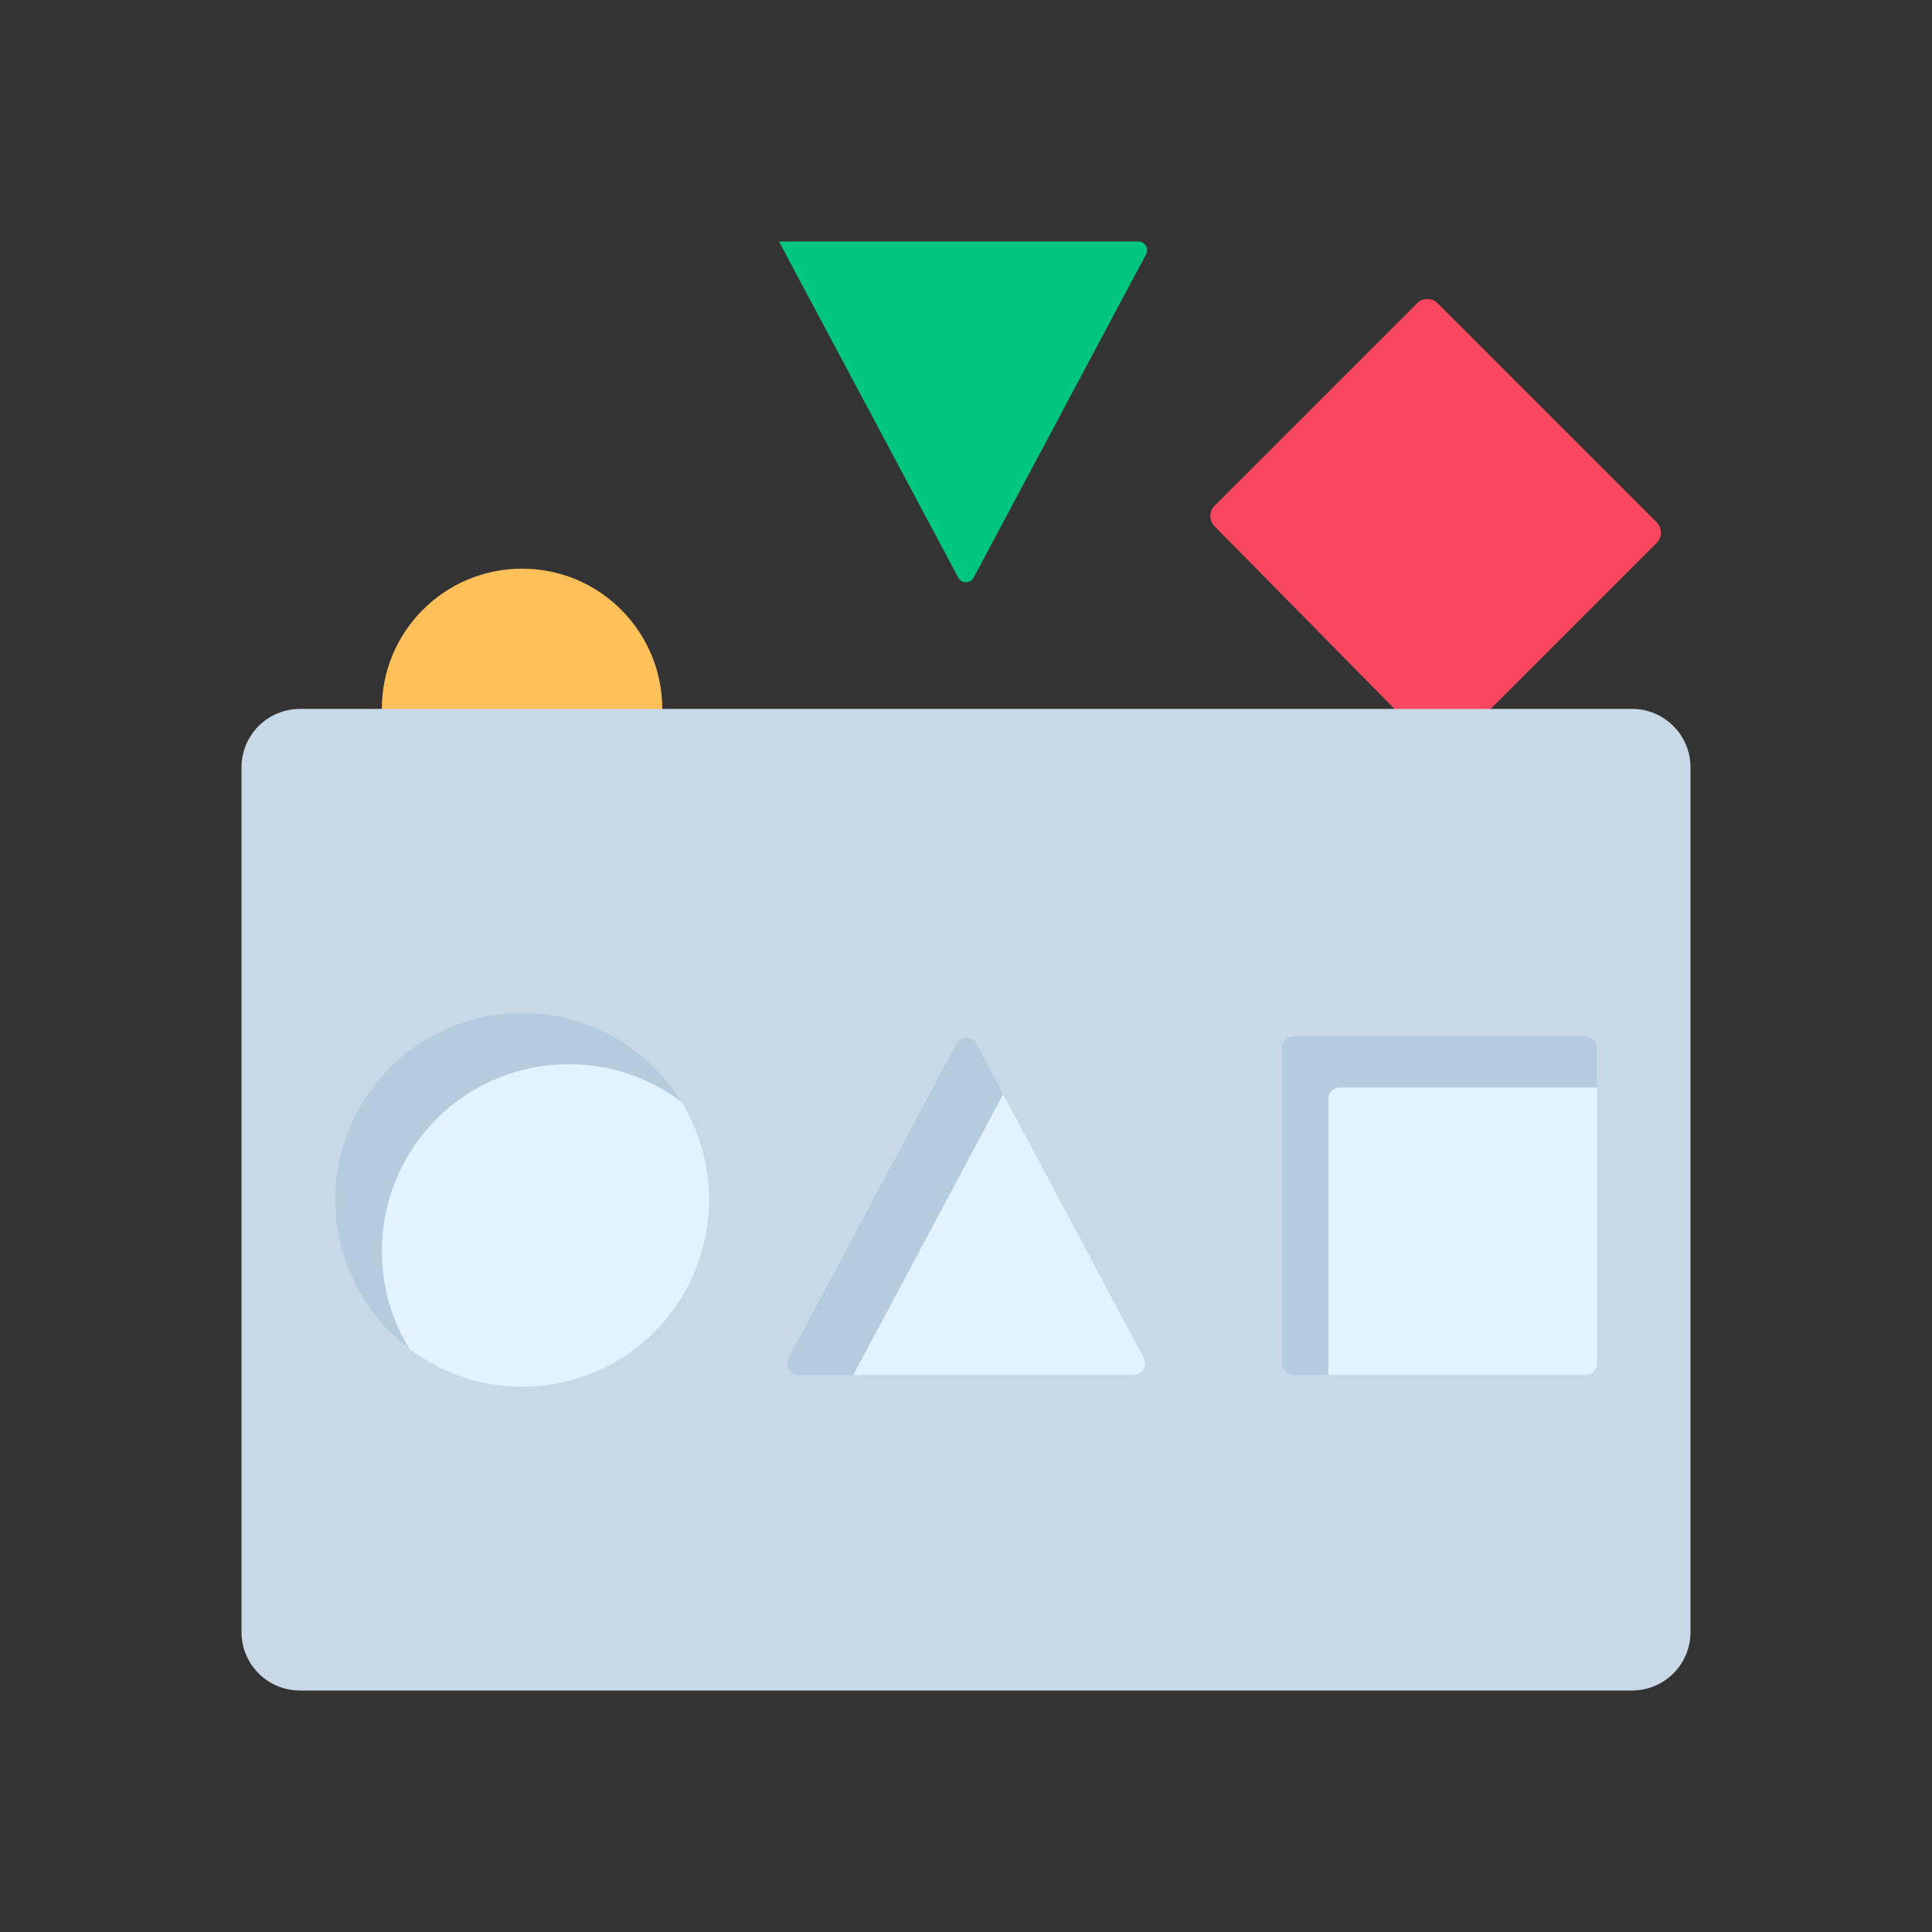 <svg width="32" height="32" viewBox="0 0 32 32" fill="none" xmlns="http://www.w3.org/2000/svg">
<rect x="0" y="0" width="32" height="32" fill="#333333" stroke="none"/>
<g id="sorting-shape">
<g id="Group 2085662932">
<path id="Vector" d="M10.969 11.742C9.48 12.6 7.928 12.552 6.324 11.742C6.324 10.459 7.364 9.419 8.647 9.419C9.93 9.419 10.969 10.459 10.969 11.742Z" fill="#FFC05A"/>
<path id="Vector_2" d="M27.44 8.65L23.813 5.023C23.719 4.929 23.565 4.929 23.471 5.023L20.118 8.376C20.023 8.47 20.023 8.624 20.118 8.718L23.098 11.742C23.686 11.945 24.226 11.98 24.69 11.742L27.44 8.992C27.534 8.898 27.534 8.744 27.44 8.65Z" fill="#F8475E"/>
<path id="Vector_3" d="M28 12.71V27.032C28 27.567 27.567 28 27.032 28H4.968C4.433 28 4 27.567 4 27.032V12.71C4 12.175 4.433 11.742 4.968 11.742H6.323H10.968H23.1H24.692H27.032C27.567 11.742 28 12.175 28 12.71Z" fill="#C8D8E6"/>
<path id="Vector_4" d="M26.452 17.355V22.581C26.452 22.688 26.366 22.774 26.259 22.774H21.42C21.313 22.774 21.227 22.688 21.227 22.581V17.355C21.227 17.248 21.313 17.161 21.42 17.161H26.259C26.366 17.161 26.452 17.248 26.452 17.355Z" fill="#E3F2FF"/>
<path id="Vector_5" d="M18.854 4C18.963 4 19.034 4.117 18.982 4.213L16.127 9.566C16.073 9.669 15.926 9.669 15.871 9.566L12.902 4H18.854Z" fill="#00C67F"/>
<path id="Vector_6" d="M18.944 22.49C19.013 22.618 18.919 22.774 18.773 22.774H13.225C13.079 22.774 12.986 22.618 13.054 22.49L15.828 17.288C15.901 17.151 16.097 17.151 16.17 17.288L18.944 22.49Z" fill="#E3F2FF"/>
<path id="Vector_7" d="M8.648 22.968C10.358 22.968 11.744 21.581 11.744 19.871C11.744 18.161 10.358 16.774 8.648 16.774C6.937 16.774 5.551 18.161 5.551 19.871C5.551 21.581 6.937 22.968 8.648 22.968Z" fill="#E3F2FF"/>
<path id="Vector_8" d="M8.648 16.774C9.764 16.774 10.742 17.364 11.287 18.25C10.768 17.858 10.122 17.626 9.422 17.626C7.711 17.626 6.325 19.012 6.325 20.723C6.325 21.317 6.492 21.872 6.782 22.343C6.034 21.778 5.551 20.881 5.551 19.871C5.551 18.16 6.937 16.774 8.648 16.774ZM16.173 17.288L16.617 18.121C16.613 18.127 16.609 18.133 16.606 18.14L14.134 22.774H13.228C13.082 22.774 12.989 22.618 13.057 22.49L15.832 17.288C15.905 17.151 16.1 17.151 16.173 17.288ZM26.454 17.355V18.013H22.196C22.089 18.013 22.002 18.099 22.002 18.206V22.774H21.422C21.315 22.774 21.228 22.688 21.228 22.581V17.355C21.228 17.248 21.315 17.161 21.422 17.161H26.26C26.367 17.161 26.454 17.248 26.454 17.355Z" fill="#B5CCDF"/>
</g>
</g>
</svg>
